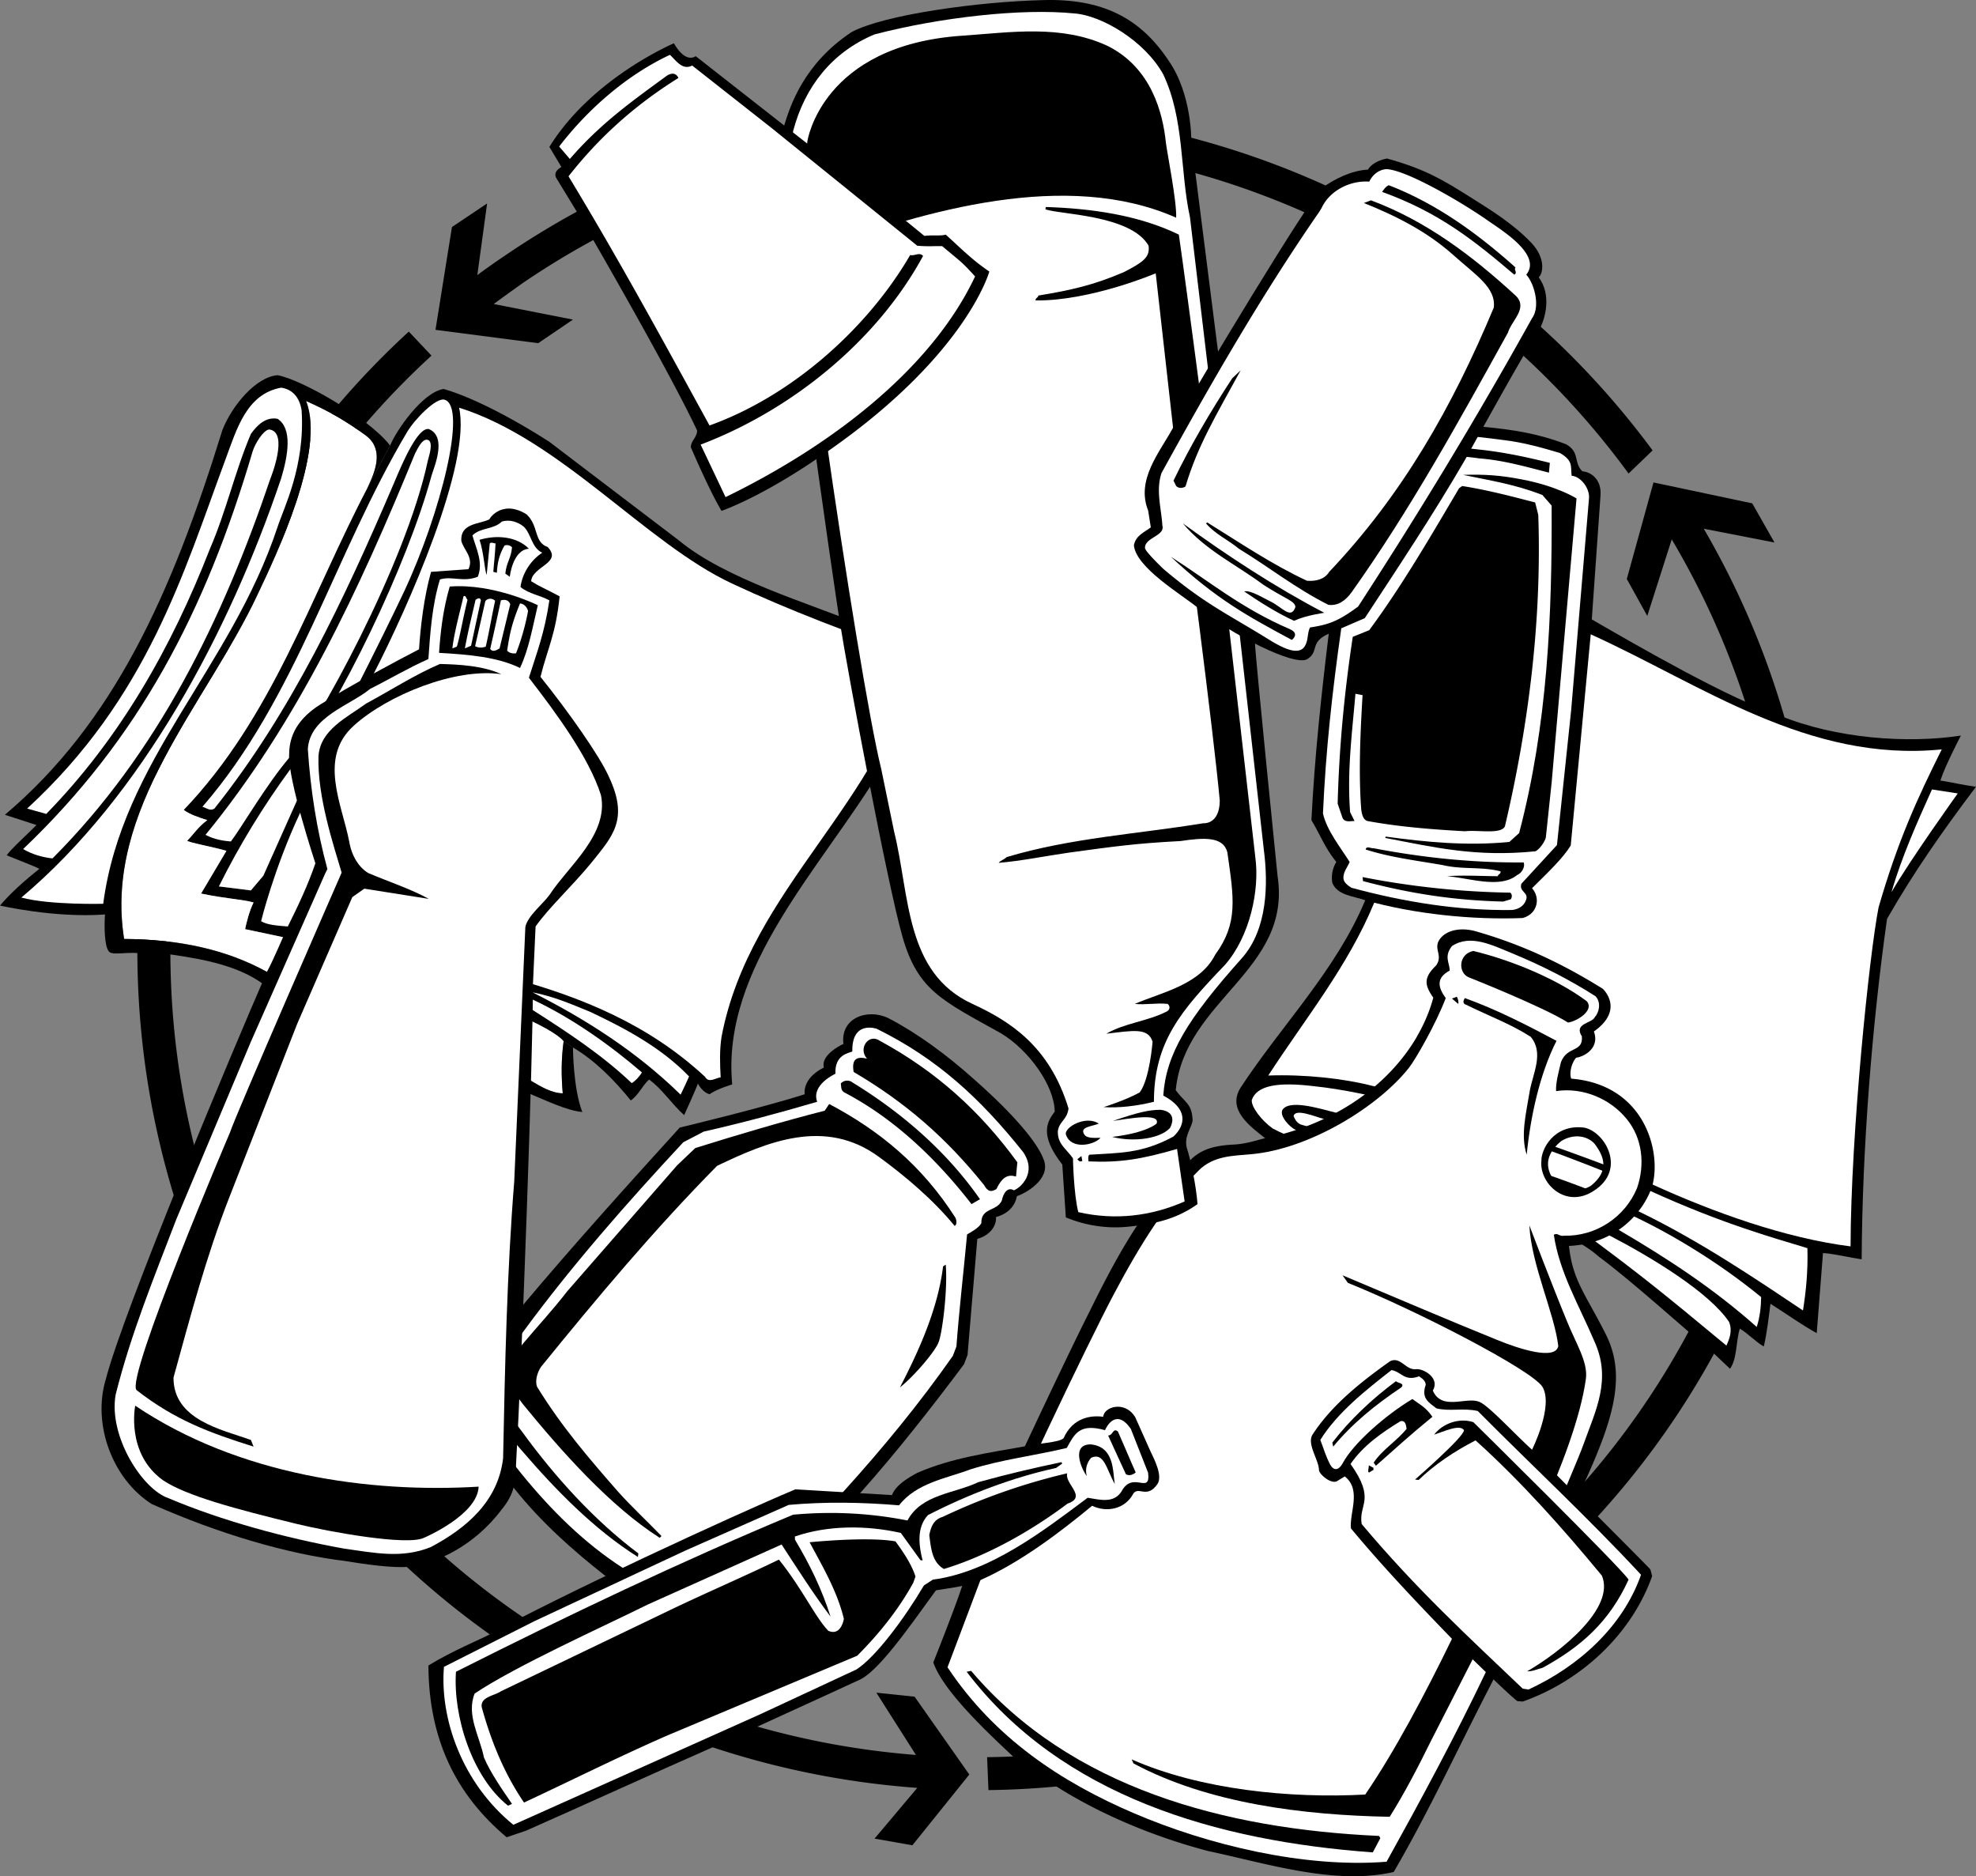 <svg xmlns="http://www.w3.org/2000/svg" width="444.199" height="421.684"><rect width="100%" height="100%" fill="#808080" stroke="none"/><path d="m221.898 394.928.301 7.398c35.89-.441 72.008-11.09 103.801-32.8 82.395-56.137 106.348-165.907 57-250.7l15.898 3.102-5-8.801-22.199-4.7-6 21.7 4.602 8.3 5.5-17.198c48.426 81.617 25.601 187.941-53.903 242.199-30.683 20.86-65.453 31.09-100 31.5M111 68.326c2.113-1.57 4.3-3.133 6.5-4.699 81.121-55.238 191.078-35.86 248.598 42.8l5.402-5.198C311.508 20.04 197.496.17 113.398 57.525a172.596 172.596 0 0 0-6.097 4.301L109.5 45.73l-7.902 5.296-3.7 23.102 23.102 3 7.8-5.3-17.8-3.5m-19.102 6.197L97 79.928c-65.406 59.918-78.59 160.336-27.2 235.8 32.317 47.325 83.067 74.575 136.098 78.7l-8.898-14 8.598.898 12.3 17.5-12.8 15.903-8.5-1.5 9.601-11.403c-55.515-3.992-108.719-32.394-142.5-81.898-53.508-78.535-39.816-183.004 28.2-245.403"/><path d="m385.2 304.127 3.698 3.5c1.622-2.234 1.317-6.094 2.2-9 1.78.992 3.566 2.973 5.402 4 .77-3.387 1.121-6.773 1.5-9.602 3.61 2.29 6.953 4.707 10.398 6.602l1.403-18c2.574.148 6.09 1.047 8.699 1.398.113-24.765 2.352-52.87 5.7-76.5 6.027-10.55 12.64-19.949 20-29.699-3.102-.414-5.497-1.011-8-1.398 1.003-3.235 4.6-10.102 4.6-10.102-12.058 1.84-28.105.672-40.702-4.5-11.305-3.722-31.63-15.457-42.598-21.8-5.973-3.481-15.664-12.7-19.3-16.7-4.41 19.781-25.243 63.785-31.302 80-6.527 15.707-18.761 28.016-28 42.102-3.187 5.039 2.286 8.808 5.5 11.398 7.457 5.188 61.274 14.29 75 26.602 6.891 5.047 19.227 16.164 25.801 21.699"/><path fill="#fff" d="M425.2 200.525c2.253-7.84 5.745-15.64 9.1-23.097l5.798.898s-10.907 15.207-14.899 22.2m-61.301 75.902c11.122 6.511 21.465 13.304 31 21.8.696-2.007.98-4.574 1-6.703-9.386-7.707-19.957-14.05-28.5-18.097-12.96-6.383-62.511-19.485-69.699-21.903-2.281-.632-6.515-2.441-6.898-.699.37 1.016.918 1.617 1.597 1.903 5.489 1.597 61.664 18.195 71.5 23.699"/><path fill="#fff" d="M370.898 267.627c-5.57-2.695-49.546-20.824-75.5-23.5-8.168-.992-12.855-.191-14 3.102-.168 1.511 2.172 4.59 4.7 6.398 15.379 8.156 62.562 17.996 72.703 25.5 9.715 7.234 14.957 11.375 29.297 23.3.648-1.488 1.406-3.214.601-5.3-4.445-6.684-17.52-14.574-26.8-19.398-17.047-8.215-68.02-22.18-70.7-23.801-1.246-.617-3.66-3.086-2.898-4.5 1.531-2.328 7.93-.399 11.797.597 8.972 2.73 46.297 11.457 68.402 22.301 13.746 6.656 26.375 15.235 36.8 22.2.665-4.118 1.15-8.805 1-14-7.64-2.325-19.269-5.532-35.402-12.899"/><path fill="#fff" d="M371.5 266.229c13.73 6.265 29.879 12.054 44.5 13.898.066-25.46 4.242-65.777 6.3-76.2 4.337-14.995 8.731-24.527 14.2-35.5-30.125 2.997-53.941-14.558-79-25.902-6.016-4.011-14.414-12.027-17.7-15.699-4.44 19.809-24.652 60.063-30.902 76.102-5.898 14.277-15.558 26.094-23.8 38.8 8.082-.3 17 .641 23.703 2.399 5.742 1.566 50.922 16.457 62.699 22.102"/><path d="M128.8 235.428c4.915 2.883 9.31 7.34 13 11.898 1.716-1.172 2.583-3.312 4.098-4.699 2.86 1.984 5.215 5.656 7.903 8 .86-1.906 2.594-5.75 3.097-7.102.32.79 1.5 2.164 2.602 2.403 1.828-1.27 5.098-2.2 5.098-2.2-2.485-26.34 20.097-48.695 33.5-70.902 9.64-15.965 10.5-27.5 10.5-27.5-5.743-1.594-9.16-2.414-16.598-5.5-9.668-4.058-28.945-9.715-39.3-18.3l-29.302-22.297C107.824 89.307 99.7 87.428 99.7 87.428c-4.84.793-10.738 9.535-12 12.699l-5.101 9.5c-12.91 24.68-21.32 51.473-41.297 72.398 1.289 1.012 3.457 1.711 5.297 2.301-2.094 1.52-3.11 3.23-4.5 4.602-.145.351 6.203 1.496 8.8 2.3l-5.699 9.598c5.461 1.156 9.18 1.281 11.801 2-.918 1.852-1.57 4.375-1.902 6l8.5 1.801c9.609 2.172 57.257 16.586 63.101 23.398l2.102 1.403"/><path fill="#fff" d="M153 246.025c-9.828-9.609-21.176-16.882-33.3-23 4.702.914 8.534 2.563 13 4.403 8.109 3.82 16.097 8.152 22.198 14.5-.605 1.43-1.257 2.746-1.898 4.097m-86.2-66.199-7.6 17-2.802 3.301-7.199-.898c4.602-9.262 10.012-18.082 16.102-26.403C76.434 158.46 91.648 126.716 97 106.928c.477-1.735 3.645-8.735-.602-10.5-2.511-.406-5.87 7.453-7.898 12.3-11.129 25.977-22.984 51.27-40.3 73-1.024.653-1.79-.183-2.7-.402 21.094-24.289 29.656-56.75 46-84.199 1.73-2.953 6.535-7.805 8.398-7.3 5.254 1.421-.87 25.597-9 43-5.152 10.937-17.293 35.066-24.097 47"/><path fill="#fff" d="M67.398 182.826c-5.824 12.442-8.699 24.2-8.699 24.2 1.344.906 3.942 1.023 6 1.203 33.715 9.12 68.574 10.347 93.801 33.796.832 1.48 2.328.266 3.5.102-.164-3.043-.262-6.172.2-9.102 6.394-33.597 36.55-52.703 43.6-85.796-13.94-4.426-29.09-10.391-41.3-16.102-19.297-9.027-38.465-32.328-61.3-39.5 2.812 12.59-11.5 44.86-19.2 59.8-4.168 8.29-13.371 23.934-16.602 31.4"/><path fill="#fff" d="M120.098 227.229c7.652 4.886 15.382 9.976 21.902 16.199.785-.406 1.883-1.64 2.3-2.403-7.273-6.234-15.698-12.203-24.402-16.296-6.882-4.336-23.808-7.602-31.898-9.102 7.695 2.867 27.832 8.656 32.098 11.602M65 170.326c-5.11 5.996-10.95 16.031-13.102 18.801-1.515-.121-3.761-.434-5.699-1.5 20.63-25.133 34.606-55.188 47.102-85.7.742-1.413 1.586-3.195 2.699-3.1 1.426.183.691 2.91.2 4.6-4.99 23.544-25.18 59.954-31.2 66.9"/><path d="M193.5 335.428c-6.914 8.394-23.992 25.21-26.3 27-3.9 2.715-10.387 5.625-16.302 1.8-2.601-1.566-8.742-5.246-14.898-10.101-7.336-5.77-14.48-12.133-20.402-19.602-4.196-5.562-15.184-15.464-9.098-25.699 2.023-3.617 7.898-11.86 11.3-15.8 10.888-12.946 23.395-26.844 35-39.598 0 0 19.169-4.598 28.098-7.5 0 0-.73-3.461 4.301-6-.676-2.61 3.188-4.758 4.399-5.301-.723-5.84 5.382-8.066 10.101-5.8 6.52 3.386 13.086 8.226 19.102 13.6 6.586 5.762 14.234 13.5 15.898 18.4 1.48 4.331-4.367 7.472-6.101 8-.688 3.905-4.7 4.698-4.7 4.698.168 2.797-2.476 4.528-4.199 4.903l-2.199 26.097-.8 2.102c-7.395 9.895-15.126 19.715-23.2 28.8"/><path fill="#fff" d="M117.398 326.127c-3.183-3.469-5.59-8.328-7-7-1.156 1.52 3.079 7.527 6.903 12.2 6.746 8.269 14.078 15.472 22.597 21 4.434 2.75 9.055 6.863 12 8.5 4.868 2.722 9.957.85 14.403-2.9 2.594-1.48 18.793-17.624 23.398-22.8 8.758-9.66 17.063-19.777 24.5-30.398l.801-2.102c.598-8.117 1.605-16.691 2.398-25.2.977-.542 2.653-1.491 3.2-2.5-.086-3.566 3.476-2.605 4.601-5.1.574-2.536 1.793-2.884 2.7-2.302 1.535-.55 5.269-3.945 2.101-8.597-9.664-12.114-19.375-21.031-32.902-27.7 0 0-5.641-2.027-5.5 5.098-.84.371-3.996.711-3.797 5 0 0-5.512 2.477-4.102 6.301-8.523 2.504-16.953 4.766-25.5 6.7l-4.601 2.402c-12.782 13.726-25.04 27.699-36 42.597-1.899 2.656-4.875 6.5-6.098 8l-.2 2.403c1.927-2.278 4.665-5.809 6.4-7.903 3.296-3.918 6.765-7.637 9.8-11.597l24.7-28.301 4.1-3.903c9.54-2.984 19.364-5.902 29.098-8.398l1-1.5c11.34 5.984 20.934 13.871 28.403 25.602 0 0 .57 1.378-.203 1.796-4.825-5.894-11.024-11.125-17-15.5-12.153-8.93-25.215-3.343-36.399 2-14.195 14.38-26.996 29.692-39.601 45.204-.739 1.132-1.364 2.914-.899 4.398 5.547 9.04 11.817 16.29 18.301 23.7 2.96 3.288 6.516 6.616 9.7 9.902l-.4.398c-11.054-7.05-21.882-19.172-30.8-30.102-1.262-1.66-2.848-4.207-4.3-3-1.571 1.743 2.046 6.477 4.198 9.301 7.301 10.063 16.305 19.996 26.102 27.301l-.102.8c-9.832-6.171-18.558-15.136-26-23.8"/><path d="M228.398 264.428c-1.632-.477-2.988-.156-4.398 2.8-1.16.731-1.938.657-2.8-.902-8.466-10.527-17.512-18.472-29.302-25.398-.546-3.18.95-3.473 3-3-2.07-2.278.391-5.77 2.903-4 12.582 6.844 22.426 15.676 30.898 27.3l-.3 3.2"/><path d="m220.3 269.525-1.902 1.102c-7.921-10.191-17.378-19.234-28.597-25.102-.899-.543-.64-1.445-.801-2a1.947 1.947 0 0 1 2.7-.199c10.698 6.543 20.948 15.219 28.6 26.2m-9.3 32.101c-.55 1.77-5.234 7.43-8.7 10.2 4.274-8.259 8.528-17.645 9.7-27.2l.598-.398c.468 5.714-.801 15.464-1.598 17.398m146.598-35.102c4.511-3.585 2.703-6.953.902-9.398-1.324-1.57-4.297-2.594-7.5-.7-1.922 1.598-4.809 4.704-1.5 9.098 1.035 1.383 4.793 2.985 8.098 1l13.902-.296c-1.23 4.414-6.688 13.234-18.8 13.796.827 7.887 3.82 10.93 8.398 20.102 5.578 11.387-.328 23.586-9.899 43.7-6.219 14.835-13.215 28.816-15.8 34.3-7.395 14.23-14.079 28.855-22.098 42.602-13.176 3.027-28.313-1.856-41.703-4.704-11.633-3.039-23.825-7.992-34.098-14.5-2.414-1.207-8.348-5.027-9.602-6.597-5.878-5.5-15.906-14.883-18.097-21.301 0 0 4.554-11.371 6.398-16.898 3.567-9.504 23.426-51.555 28.801-62.102 7.484-15.246 13.078-24.355 23-34.3 2.27-2.009 4.945-2.891 9.598-3.098 3-.192 5.953-1.297 6.8-1.403 16.555-3.437 28.075-12.5 34.102-22.8.035-.196 2.324-3.665 3.7-8.797-1.903-2.743-2.31-4.399.6-7.204 1.645-2.238-.534-3.656.7-5.699 1.363-2.246 4.762-3.011 8.3-2 10.36 2.973 19.345 7.203 28.5 12.903 0 0 5.044 4.617-2 9.597 1.364 3.735-2.167 5.656-4 5.903-1.034 1.226-1.558 3.37-1.1 4.699 16.425 1.347 20.238 16.176 18.3 23.8l-13.902.297"/><path fill="#fff" d="M365.7 251.525c3.562 4.36 4.109 10.278 2.3 15.5-2.727 6.586-9.297 10.872-16.402 10.704-1.082.23-1.47-.766-2.297-.204 1.21 8.375 5.75 16.028 9.097 23.903 3.965 8.64.266 15.617-2.398 23.097-1.555 4.555-18.281 43.04-22 51.301-6.95 14.567-14.57 28.668-22.3 42.602-18.56 1.472-40.325-3.828-56.802-10.903-16.164-6.914-31.257-16.785-41.898-32.796l7.398-19.602c5.133-13.648 24.778-54.445 29.801-63.898 6.215-11.778 12.168-21.098 19.2-28.102 3.367-3.426 7.894-3.34 11.699-3.7 13.234-1.113 28.718-10.702 35.601-19.402 1.645-2.09 6.184-10.125 8.301-15.699-1.758-2.426-2.223-4.527.898-6.199-.05-1.777-1.34-3.172.5-5.5 4.153-2.727 9.004-.227 13.7 1.7 6.5 2.687 12.773 5.87 18.601 9.6 1.305 1.477.75 3.645-.199 4.7-.668 1.402-4.773 1.348-2.902 4.3.328 3.68-3.317 2.098-4.7 5.802-.52 2.242-1.195 4.59-1.097 6.5 6.047-.922 12.222 1.746 15.898 6.296l-9.601 1.903c-6.852-.84-9.676 4.957-9.598 7.5-.5 5.008 5.441 10.879 11.8 6.699 7.415-4.727 2.555-13.273-2.202-14.2l9.601-1.902"/><path d="M331 373.025c8.445-18.503 23.086-45.793 25.5-63.097.531-3.797-2.273-8.035-4.3-13.102-3.438-8.336-8.4-21.398-8.4-21.398.45 8.886 5.61 19.648 6.5 27.097-.616 3.254-8.628.73-13.8-1.398-11.594-4.691-20.848-8.695-34.7-14.5l1.2 1.7c15.582 6.273 40.992 19.398 43.7 23.3 2.648 4.309-2.302 14.2-2.302 14.2-2.687 5.433-12.785 32.23-18 42.5-5.949 12.237-12.832 25.253-19.5 35-16.78.913-37.015-1.071-52.5-7.9l.403.9c16.855 9.027 38.238 11.636 57.597 12 3.422-5.438 6.422-11.263 9.301-17.098L331 373.025"/><path d="M308.598 416.326c-35.024-2.547-70-12.594-91.297-40.597l1-.204c22.398 26.387 57.11 35.547 91.699 37.102l.3.5-1.702 3.2M352.5 229.826c-5.746-3.62-22.402-10.199-22.402-10.199-2.34-1.047-2.274-5.207 1.101-5.898 8.735 2.12 18.871 6.34 25.5 11.296 1.711 1.95-1.926 4.426-4.199 4.801m-9.3 29.699c-1.438-4.355-.137-9.261.698-14.398.727-3.93 3.215-8.516.2-12.102-4.504-2.906-9.672-4.804-14.5-7.199 0 0-1.157-.207-.297-1.5 7.11 2.543 13.976 6.086 20.597 9.602-3.82 7.55-5.87 17.18-6.699 25.597M327.8 225.627l-1.402-1.2 1.102-.402c.184.274.469 1.188.3 1.602M110.098 367.326c14.965-8.34 54.406-26.605 68.703-32.597l21.699 1.296c.95-2.335 3.531-3.804 5.7-5 7.855-3.414 16.12-4.5 24.398-6 2.55-.652 7.5-.78 8.5-1.796 2.101-4.73 6.3-5.172 8.902-4.801.11-2.219 4.863-3.766 7.2.097l3.398 7.602c.816 1.762 2.832 5.496 1.601 7.398-2.332 3.383-4.164.52-5.398 2.102-1.82 3.523-5.946 4.398-9.301 2.8-7.215 5.973-16.156 12.747-25.102 16.7-2.753 1.41-7.656 1.879-10 2.3-6.261 8.606-13.203 18.665-17.597 20.302-7.387 3.43-24.953 11.394-32.203 14.796-14.809 6.512-28.371 12.754-42.297 18.903l-4.403 1.5c-11.468-9.606-17.511-22.09-17.597-38.602 5.262-3.234 11.758-5.922 13.797-7"/><path fill="#fff" d="M258.098 331.025c.566 5.098-3.461-.628-6 4.204-1.766 2.703-4.77 1.847-7.598 1.398-9.816 7.324-21.898 16.727-34.8 18.398l-2 1.301c-4.321 7.32-10.821 16.11-15.2 18.903l-21.7 10.097-55.402 24.801c-11.53-9.379-16.562-23.863-15.597-35.5l20.398-10.3L154 348.524l23.3-10.296c8.055-.735 16.669-.602 24.798.097 3.984-5.086 10.609-6.02 16.101-8.097 7.067-2.223 14.426-3.075 21.602-4.801 1.762-3.149 2.8-5.586 8.597-4 .368-.848 2.543-4.973 5.801-.301l3.899 9.898"/><path d="M255.3 330.928c-.405.383-1.37.918-2.202.398l-4-8.699c1.12.012 1.078-1.824 2.203-.898 1.312 2.93 2.722 6.351 4 9.199m-4.703 2.597c-1.844-3.234-2.383-7.222-5.297-5.898-.922 1.004-1.442 2.516-1 4.102-1.285-1.688-3.54-7.122.898-7.102 5.39.543 4.926 6.184 5.399 8.898m-13.2-3.597c-9.671 2.113-19.527 5.832-28.8 10.597-2.657 2.88-1.993 6.98-1.2 10.204l-.5-.102-4.398-6.102c-7.723-1.738-16.355-1.757-23.8.801v.7c3.433 5.769 6.038 11.156 8 17.3-3.79-4.992-7.805-11.308-11-16.199l-30.102 13.5c-9.942 4.941-29.446 13.687-38.899 20-1.926 4.832 1.14 9.617 2.102 14.398 1.547 3.579 4.226 7.368 6.297 10.403l-.899.398c-8.101-6.437-12.375-20.148-11.699-30.097 25.297-12.743 50.29-24.649 75.8-35.301 8.434-.774 17-.418 25.7 1.3 3.152-5.925 10.54-6.023 15.898-8.601 6.223-1.734 12.489-3.2 18.7-4.5l.203.3-1.403 1"/><path d="M240 337.928c-7.957 5.984-17.906 11.703-27.8 14.699-2.759-1.535-2.927-4.906-3.302-7.602.352-1.742.91-3.48 3-4.097a139.586 139.586 0 0 1 28-9.801c-.593 2.414 4.559 5.29.102 6.8m-34.7 17.802c-3.359 6.09-7.652 11.437-12.6 16.398l-42.4 17.8c-10.882 4.735-21.632 10.13-32.5 15.2-4.636-6.797-7.464-14.066-9.5-21.398-.398-2.34 2.821-2.594 4.298-3.602l37.703-18.102c8-3.859 16.77-7.609 24.797-11.5 5.257 6.547 8.097 12.844 11.101 16 2.922 1.274 3.5-2.699 3.5-2.699-1.515-6.277-4.902-11.957-7.699-17.199 0 0 12.934-1.332 19.3-.2 1.727 2.356 3.618 5.134 4.5 7.9l-.5 1.402m121.098 12.597c-7.71-7.96-15.586-16.246-22.699-24.8-.402-3.458 2.43-8.68-1.398-11.7l-1.801 1.102c-1.41.61-3.879-1.567-4-2.5.004-2.239-2.703-5.762-1.5-7.903 4.32-6.757 11.207-12.132 17.5-16.597 2.395-1.117 3.48 2.11 5.898 1.8 1.528-.152 5.364 1.926 3.7 4.797 1.953 4.582 7.48 1.399 10.3 2.5 1.91.512 7.77 6.973 12 10.801 3.727 4.012 22.829 22.942 26.602 26.903l.398 1.5c-4.62 13.05-15.941 23.574-29.097 28.199l-1.203-.102c-1.852-1.316-13.028-12.27-14.7-14"/><path fill="#fff" d="M368.898 353.928c-4.113 11.707-14.03 20.597-25.3 25.8l-1.297-.203c-12.446-11.863-23.926-22.382-36.203-37-.735-4.543 3.25-5.37-2.5-13.5 2.906-4.214 7.168-7.12 11.203-9.597 1.152-.281 1.273.89 1.398 1.699-2.176 2.719-5.48 4.684-7.398 7.602l.5.699c3.992-3.531 7.715-6.946 12.699-11-1.496-2.192-2.832-2.735-4.5-4-6.129 3.676-13.387 10.078-15.7 14.5-.804 1.418-1.894 1.832-2.8.199-1.07-2.059-1.422-3.559-2.2-5.5 3.868-6.164 10.095-11.09 16-15.7 2.216.333 2.876 2.645 6.2 1.4.625.437 1.453.94 1.5 1.902-1.07 3.074.691 3.957 2.398 5.296 3.02.762 6.07-.156 9.301.602 12.352 12.437 24.696 23.871 36.7 36.8"/><path d="M366.098 355.025c-4.375 9.598-10.809 15.149-19.297 19.801-1.203.305-2.281.848-3.5.801 7.387-4.254 19.887-14.18 16.797-21.5-8.7-10.543-18.243-21.27-28.399-30.398-4.824 2.492-9.176 5.41-12.8 8.898l-.801-.102s11.074-9.613 11-11.097c-.957-1.446-4.766.426-6.7 1 1.926-2.504 5.575-3.828 8.801-2.801 0 0 33.27 32.766 34.899 35.398M315 311.826c-5.895 3.95-11 8.11-15.3 13.301l-.2-.898c3.828-4.997 8.945-9.844 14.3-13.801.38.437 2.11.418 1.2 1.398m-6.2 18.5-1 .602c-.491.11-.015-1.324-.1-1.602l1.1.602c-.1.164-.124.277 0 .398"/><path fill="#fff" d="M126.7 234.025c-5.845-6.812-53.493-21.226-63.102-23.398l-8.5-1.8c.332-1.626.984-4.15 1.902-6-2.621-.72-6.34-.845-11.8-2l5.698-9.598c-2.597-.805-8.945-1.95-8.8-2.301 1.39-1.371 2.406-3.082 4.5-4.602-1.84-.59-4.008-1.289-5.297-2.3 19.976-20.926 28.386-47.72 41.297-72.399 1.687-3.477 3.851-8.535-.297-11.7-4.371-3.226-8.367-5.534-13.5-7.8 4.504 11.215-6.75 34.73-10.903 43.5-11.464 24.52-34.648 48.168-30 77.398 12.54.106 23.016 2.403 32.102 7.403 8.117 4.633 54.645 21.64 59.398 24.5 2.153 1.258 4.52 2.738 7.102 2.8-.336-4.011-.352-7.581.2-11.703"/><path d="M126.7 234.025c-.552 4.122-.536 7.692-.2 11.704-2.582-.063-4.95-1.543-7.102-2.801-4.753-2.86-51.28-19.867-59.398-24.5-9.086-5-19.563-7.297-32.102-7.403-4.648-29.23 18.536-52.878 30-77.398 4.153-8.77 15.407-32.285 10.903-43.5 5.133 2.266 9.129 4.574 13.5 7.8 4.148 3.165 1.984 8.223.297 11.7l5.101-9.5c-5.086-6.453-20.074-14.86-25.3-15.8-4.797.366-10.169 6.69-12.399 12.3-11.473 37.137-24.543 65.895-48.902 86.5l7.101 2.3c-2.176 2.204-5.64 5.294-6.699 6.802 3.254 1.351 7.586 2.949 7.3 3.097-3.28 2.574-6.577 5.547-8.8 8.2 0 0 12.262 2.847 23.598 2-.188 2.64-.121 7 .8 8.203.657 1.109 3.422.195 7 .5 1.57.128 4.66-.153 7.7.398 6.824.996 14.515 2.48 20 6.5 11.945 6.914 47.422 18.125 60 24.7 3.64 1.519 8.332 3.788 11.8 4.1-2.078-5.374-2.097-14.5-2.097-14.5l-2.102-1.402"/><path fill="#fff" d="M62.398 118.428C51.793 150.38 27.484 170.822 23.2 203.127c0 0-11.965.316-18.398-1.398C31.84 178.99 51.5 142.166 63.199 107.525c1.574-5.21 2.567-11.21-.8-13.398-2.63-.504-4.606 1.426-6 3.398-3.56 8.375-5.551 17.383-9.2 25.801-8.66 22.242-20.23 42.621-36.8 59.602l-4.301-1.2c27.105-24.917 35.164-53.097 44.601-78.5 2.528-6.84 4.735-14.683 12.5-16.101 2.676.398 4.16 2.293 4.602 5.102.824 12.543-4.051 21.992-5.403 26.199"/><path fill="#fff" d="M60.8 107.525c-10.788 31.868-25.366 61.75-49 85.403-2.44-.262-4.667-.969-6.6-2.102 26.007-24.765 40.968-53.312 51.6-89.398.567-1.809 2.423-4.77 3.7-4.903 4.55.516.3 11 .3 11"/><path d="M176.3 28.127c-3.085 8.93 12.298 110.5 12.298 110.5 2.136 13.563 10.98 60.484 14.3 72 3.457 11.953 8.817 14.203 22.102 21.602 6.332 3.8 12.016 11.785 12.098 17.597-1.57 2.137-3.657 5.098 1.703 11.903l.797 11.898c4.43 1.797 9.375 2.66 14.703 2 5.16-.55 10.125-1.59 14.898-5-.293-4.105-1.55-10.059-2.398-12.602-.727-2.742 1.219-4.695 1.297-6.296-.168-3.739-1.723-3.887-3.797-6.704 2-20.37 26.117-26.886 22.898-48.097 0 0-5-49.29-5.101-52.602L267.8 31.627s.164-10.465-5.102-18C256.305 3.987 247.715-.377 234.4.025c-14.47.352-35.739 3.27-43 7.204-10.653 7.07-13.72 16.421-15.098 20.898"/><path fill="#fff" d="M178.3 29.428c2.61-9.918 8.72-17.715 18.298-21.7 14.636-3.808 33-5.917 45-4.703 6.101.485 15.734 6.164 19.902 13.704 4.805 10.164 3.723 21.644 6 32.097l11.2 94 5.398 48.102c.98 7.515.937 17.898-5 24.5-12.196 13.66-16.961 21.48-17.598 30.8 5.555 2.965 5.09 6.547 2.3 9.2-7.238 3.945-12.421 3.652-18.902 4.097-.433.204-.199 1.5-.199 1.5 7.059.317 11.934-.488 19.899-2.796l1.703 11.796c-7.485 3.301-15.617 4.297-23.903 2.403-1.054-4.133-1.199-12.102-1.199-12.102-1.597-2.222-3.492-3.226-3.398-6.097.297-2.239 2.07-2.48 2.398-5.102-4.277-14.082-13.308-19.676-21.601-23.5-15.211-6.977-14.063-24.465-17.598-38.7l-2.902-14.1c-5.18-20.766-21.922-134.313-19.797-143.4"/><path d="M181.5 31.729s3.195-21.579 34.8-23.704c11-.753 22.223-2.57 32.7 2.301 9.86 4.938 12.406 15.063 13.098 21.801.304 2.426 2.453 13.145 2.3 16.8-24.57-10.886-56.414-1.624-80.597 7.2-1.403-6.047-3.02-19.844-2.301-24.398"/><path d="m276.3 141.127 5.9 51.602c.987 7.343-1.235 17.718-6.802 24.097-9.847 10.278-15.988 17.246-16 30.801-3.89.965-7.933 1.422-11.3 1.2 0 0 4.847-1.512 8.101-3.302 2.242-2.925 2.899-11.398 2.899-11.398-1.028-3.258-4.485-2.473-10.399-1.8 4.11-2.395 9.188-2.759 13.602-5 .617-.317.875-1.075.199-1.7-2.55-.273-4.898.262-7.402 0 5.98-2.594 14.64-4.234 18.101-11.102 5.16-7.046 4.18-12.671 2.7-23-.938-3.515-5.149-3.308-10.5-2.5-10.337.543-14.864 1.211-25.098 2.602-5.258.746-10.594 1.863-15.801 2.3.39-.542 1.234-.726 1.8-1.3 14.407-4.309 29.485-5.195 44.2-7.602 0 0 3.66.383 3.7-5.097-1.485-16.004-7.36-61.238-10.5-83.801l-3.9-34.7s-14.597 6.235-27 6.098c-.097-.59.657-.617.598-1.097 7.165-1.168 12.512-2.348 19.301-5.301 4.23-2.184 5.848-3.29 5.5-5.898-3.988-7.02-20.453-7.028-23.199-8.204l.098-.5c10.043.313 20.82 1.778 29.902 6.204 1.598 10.949 9.777 72.5 11.3 88.398M263 253.525c-2.008 2.223-7.684 3.305-13 2 7.902-.937 10-3 10-3 .953-2.511-6.547-1.054-9.8-.597 5.546-1.922 8.175-2.504 10.698-2.5 2.664.328 3.211 2.015 2.102 4.097m-16-1c-1.164.555-3.73.66-3.5 1.903.406 1.469 1.875 1.316 3.898 1.3-1.507 1.696-6.71 2.727-7.8-.8-.32-1.563 4.449-4.332 7.402-2.403m-3.7 8.403c-.53.222-.8.043-1.1-.403l.898-.699.203 1.102m63.597-58.602c-2.558-.93-6.222-1.043-7.398-3.898-.29-1.57.047-3.348.898-4.7-2.586-3.18-3.546-6.007-5.597-9.402.734-14.3 2.168-27.672 3.898-41.898l5-37.403c.613-3.597 3.363-4.613 5.2-4.296 2.453-1.579 1.413-4.164 4.902-5.204 6.77-.918 12.273-.523 19.699.403 6.695.648 12.152 1.48 18.5 3.898 3.227 1.75 1.64 4.043 3.7 6.102 1.847.12 4.304 1.715 4.1 5.3l-2.202 31.297-4.5 47.5c-1.743 2.793-4.375 5.317-8.7 9.602 1.95 2.172 1.266 5.785-2.097 6.7-11.344.448-24.414-.884-35.403-4"/><path fill="#fff" d="m301.5 141.326 4.8-34.898c.067-2.36 2.688-4.531 4.7-4.2.742-2.074.363-3.363 3.7-4.402 5.652-.945 15.804.074 23.5 1.102 4.35.523 8.562 1.719 12.5 2.898 2.991 1.766 2.34 2.938 2.6 5.102 2.04.14 4.118 2.836 3.9 5.097l-4 47.5-3.2 30.403-8 8.699c-.57 1.781 1.594 1.906 1.098 3.5-.407 1.344-1.547 2.219-3.2 2.398-12.113.157-24.183-1.78-36.097-5-.797-.507-1.711-1.144-1.801-2.097-.09-1.442.918-2.516 1.398-3.7-2.011-3.195-5.136-7.066-6-10.902.63-14.113 2.067-27.195 4.102-41.5"/><path d="m348.8 175.928-1.3 12.3c-.176.805-1.246 2.5-2.3 3.098-13.536 1.363-22.891-.922-33.802-3l.102-.3c9.066 1.242 18.195 2.132 27.8 1.203l2.2-2c6.414-24.454 7.422-48.961 7.3-73.602l-2.1-2.398c-6.345-2.414-11.243-3.141-17.802-4.5 4.946-.157 8.41.097 13.102 1 8.035 1.503 12.398 4.296 12.398 4.296l-5.597 63.903"/><path d="M345.8 115.729c.798 23.25-2.062 46.89-7.5 70-.921 1.851-5.98.753-9 1.097-6.988-.394-14.429-.937-21.902-2.3-1.02-.301-1.277-1.672-1.398-2.598-.621-8.254-.203-17.156.3-25.7l-1.6-.3c-.766 8.953-1.9 17.375-1.2 26.597l1 2c-.762-.05-2.176.43-2.7-.699l-1.1-3.199c.34-12.61 1.452-24.605 3.398-37.5l3.703-1.5c7.367-9.973 13.773-21.023 20.199-31.898l.7-.5c5.902.941 11.109 2.332 16.398 3.699l.703 2.8m-4.703 80.899c-3.868 3.16-10.551.746-15.797.3 3.597-.269 7.637-.023 11.398 0 .074-.507.762-.491.602-1.1-4.297-1.098-8.528-.345-13-1.4-6.067-1.054-11.754-1.726-17.301-3.5.125-.917 1.309-.179 1.7-.3 11.37 2.176 22.5 3.3 33.8 3.2.402.933-.395 2.394-1.402 2.8m-1.5 5.5-1.7.5c-10.828-.27-20.628-1.719-31.5-4.602l-.097-.898a187.694 187.694 0 0 0 33.199 3.5c.496.375.414 1.11.098 1.5m-7.098-99.102c5.324.399 10.133 1.77 15.7 3.204l.198-2.204c-4.515-1.113-9.793-2.34-16-3-5.77-.707-11.418-.656-16-.597l-.199 2.199c5.813-.152 10.883-.426 16.301.398M204 49.928l3.8 3.097c1.915-.261 3.747.063 4.798-.296 3.582 3.25 5.992 5.722 9.8 8.296 0 0-5.359 19.676-38.8 42.102 0 0-11.227 7.895-21.399 11.7-2.875-4.837-6.898-14.302-6.898-14.302-.016-1.433 1.484-2.359 1.398-3.796C149.703 81.9 130 48.127 130 48.127l-5-8.2c-.445-1 .129-1.753 1.2-2.402l-2.7-4.5c9.57-15.515 28-23.296 28-23.296s2.34 4.515 4.898 2.898L204 49.927"/><path fill="#fff" d="M219.2 62.127c-10.114 21.441-33.356 38.547-56.102 49.602a4075.696 4075.696 0 0 0-5.598-11.801c20.61-7.828 39.71-23.414 50-42.403-.82-.925-1.813.04-2.902-.199-9.504 16.367-26.465 31.61-45.098 38.301-10.352-18.883-20.21-37.043-31.7-56 6.743-8.598 14.743-15.89 24.7-22.102-.809-1.816-2.602-.5-2.602-.5-8.226 6-15.054 10.895-21.8 18.704l-2.399-2.801c6.293-8.196 15.02-15.985 24.899-20.602 1.359 1.215 2.757 3.555 5 2.403l17.8 14 32.801 26.5c2.598.218 3.926.039 5.602.097 4.633 3.867 4.41 3.54 7.398 6.801"/><path d="M329.398 103.229c-7.082 12.218-14.882 23.925-22.597 35.699l-8.102 3.5c-4.43 1.96-2.035 3.918-4.8 5.699-2.903 1.754-17.055-5.55-24.598-11.5-3.598-2.965-13.992-9.047-14.403-14.102.457-2.191 2.247-2.832 3.801-4l-.601-3.796c-2.786-6.954 2.668-13.157 5.601-18.602 6.008-10.559 30.457-51.207 33.5-53.898 2.86-2.04 6.613-3.922 10.301-4.102.645-1.129 2.277-2.145 4.3-2.5 8.54 2.355 12.669 4.863 18.598 8.602 4.715 2.968 9.649 5.976 13.801 10.296 3.418 3.586 2.621 7.036 1.7 7.801 2.913 3.93 1.578 9.27 0 12-3.169 4.738-13.688 23.82-16.5 28.903"/><path fill="#fff" d="M344.398 71.525c-12.453 22.399-25.214 43.442-39.097 64.801-4.489 3.32-6.645 4.063-10.801 4.7-.707 1.32-.297 3.124-1.402 4.5-1.692 1.984-5.82-.528-8.2-2-8.882-5.497-14.14-7.84-23.3-15.598-.825-.781-3.961-3.824-4.2-4.7-.175-2.425 4.547-2.742 3.903-5.101-.239-3.91-1.5-7.89-.203-11.8 10.906-19.805 22.152-39.38 34.902-57.9a20.27 20.27 0 0 0 1.098-1.698c1.832-3.93 6.468-6.223 10.703-5.903.789-1.613 2.133-2.625 3.699-2.8 3.957-.106 16.176 6.812 22.898 11.5 2.86 2.038 12.38 7.706 8.7 12.203 1.863 2.07 3.191 7.214 1.3 9.796"/><path d="M340.398 61.729c-8.953-7.598-16.738-13.907-29.699-18.602.313-.434.848-1.281 1.5-1.5 10.75 4.16 19.961 10.855 28.5 18.5-.511.438.563 1.16-.3 1.602m-1.399 13c-11.02 19.914-21.965 39.804-35.102 58.296-1.523 2.164-3.3 3.18-5.3 2.903-7.426-3.75-13.121-8.34-20.098-12.602-2.43-2.008-5.309-3.246-7.402-5.699l.3-.2c7.364 4.571 14.559 9.446 22.403 13.098 1.914.153 3.949-.27 5-2 16.504-17.402 27.695-37.132 37-59.398.511-4.516-4.008-7.242-9.203-11.898-5.758-5.125-12.586-8.641-20-11.602l1.601-.602c12.461 4.649 22.883 12.547 32.602 21.5 2.738 2.79-1.07 5.582-1.801 8.204m-72.5 34.597c-.559.403-1.555.5-2.102-.097l-.597-1.204c3.86-7.988 8.351-15.601 13.199-23l1.898-1.796c-5.636 10.324-9.64 16.878-12.398 26.097m24.398 30.199c-3.785-1.722-7.875-4.312-11.199-6.597 1.41-.38 4.48 1.594 5.801 2.199 2.684 1.266 4.715 4.238 5.7 1.3-.032-1.343-2.395-1.874-7.2-5-6.055-4.515-12.988-7.726-18.102-13.8 10.008 7.285 20.844 14.375 31.801 20.102 0 0-4.113.546-6.8 1.796m-.501 4.301c-9.71-5.226-16.875-9.058-27.199-18.699 8.684 5.531 15.727 11.527 26.801 16.3 2.273 1.016.398 2.4.398 2.4M65 169.525c.023-5.218 2.969-8.906 8-11.796 4.285-2.856 17.043-9.664 21.2-11.801.323-5.02 1.081-11.645 2.698-17.403l8.403-.597c1.316-2.578-1.2-4.496-1.602-6.403-.215-3.968 4.051-3.68 6.301-4.796.59-1.11 2.11-2.145 3.3-2.301 1.684-.45 3.735.285 5.098 1.199 2.735 2.547 1.586 6.246 4.7 7.3 3.445 3.602-3.426 4.317-3.7 7.7 1.989 1.258 3.043 1.602 6.403 3.398-.867 8.606-2.719 11.711-4.301 18.102 6.223 7.73 13.371 17.86 15.398 22.5 4.5 9.55.797 13.332-3.898 19.2-4.371 5.35-9.594 10.12-12.602 14.402l-.597 13.097c.02 15.621-2.434 83.95-3.801 107.903-.016 3.57-.297 6.488-3.2 10-3.132 4.16-7.257 7.75-12.202 10.199-5.426 2.554-7.145 4.027-23.098 1.398-12.836-1.562-28.242-6.062-43.402-12.8-8.711-5.532-13.442-17.797-10.297-28.098 3.918-15.18 28.258-73.336 36.199-91.5 1.434-2.598 3.598-7.836 4.7-10.2 2.288-4.597 4.48-9.19 6.198-14.203 0 0-6.23-18.828-5.898-24.5"/><path fill="#fff" d="M121.898 124.229c-2.406 1.539-4.453 4.433-4.898 7.699 1.895 1.558 4.426 1.863 6.5 3-1.117 7.508-2.848 11.789-4.602 17.398 6.2 8.012 13.59 18.074 16.2 26.403 1.785 8.77-7.348 15.964-11.5 22.296-1.434 2.063-4.977 4.778-5.5 7.301l-2.5 57.2c-1.63 20.23-2.094 41.558-2.5 62.203-1.121 9.636-8.137 15.68-16.297 20-6.504 2.578-12.34 1.328-19.602.296-12.945-2.332-27.375-6.242-39.3-11.296-5.887-1.973-13.555-13.93-11.899-23.301 3.484-13.836 8.7-26.496 13.598-39.301l16.8-40 16.7-37.8.5-1c-2.395-8.802-3.797-17.817-4.399-27 .496-7.305 9.414-9.704 14-13.5 4.188-2.087 8.664-4.75 13.102-6.7.406-5.715.777-11.918 2.597-17.898 2.692-.825 5.223.691 8.5-.602 1.305-3.137-.347-6.27-1.199-9.3 1.824-1.794 4.778-1.294 6.602-3.098 1.793-.563 3.683.085 5 1.199 1.695 1.742 1.668 4.633 4.097 5.8"/><path d="m114.598 129.627-1-.7c.242-2.573 1.293-3.41 1.5-5.902-.239-.39-1.145-.695-1.7-.398-1.183 2.05-1.59 3.875-1.699 6.102l-.8-.204c.156-2.28.347-3.308.5-6.398-.477.02-.88-.36-1.301 0l-.7 7.102c-.488-1.23-.628-4.985-1.597-7.903 3.765-1.144 8.363-.793 11.097 2-3.675.27-4.3 6.301-4.3 6.301m6.3 6.398c-1.128 4.707-1.984 9.84-4 14.102-5.113-2.5-11.664-3.02-18.199-3.398.313-4.625.86-9.649 2.399-14.903 9.906-.754 19.8 4.2 19.8 4.2M30.7 312.428c8.585 6.719 16.523 9.633 26.3 12.699l-.602-1.5c-6.718-2.367-17.418-4.563-17.398-14 3.824-13.902 7.41-27.387 12.5-40.398l15.3-39.102 12.4-28.5 2.698-1.898 14.5 2.296c-4.043-2.226-9.03-3.863-13.597-5.796-2.035-1.215-3.723-3.696-4.301-7.102-1.61-8.32-6.996-18.781 1-26 7.566-6.879 22.879-13.105 33.2-11.602-4.11-1.914-9.528-2.187-13.802-2.296-5.668 2.43-11.046 5.902-16.597 8.898-4.301 3.14-10.29 5.867-10.703 11.8-.317 9.04 3.46 20.263 5.203 26.2 0 0-23.805 54.371-25.102 58.398 0 0-23.61 55.309-21 57.903"/><path d="M95.3 345.627c-3.8 1.828-21.202-1.332-28.5-3.102-13.886-3.382-24.843-6.32-30.1-9.796-8.49-6.032-6.302-16.801-6.302-16.801 23.102 15.554 52.547 19.687 77.2 18.199-.25 6.395-12.297 11.5-12.297 11.5"/><path fill="#fff" d="M118.7 137.326c-.24 1.489-1.192 5.77-2.7 9.5-.836.145-1.617-.144-2-.597.617-3.973 1.035-6.047 2.898-10.602.887.066 1.606.836 1.801 1.7m-6.399 8.402c-1.027.652-1.69.742-2.1.097a663.53 663.53 0 0 0 2.398-10.898c1.797-.48 2.101.898 2.101.898l-2.398 9.903m-3.101-.403c-1.427.535-2.4-.097-2.4-.097l2.298-10.102c.386-.602 1.441-.832 2.203-.102-1.04 4.903-1.274 6.684-2.102 10.301m-4.699.403c.785-4.223 1.684-7.739 2.398-10.903.403-.308 1.043-.648 1.2.102l-2.2 10.199-1.398.602m-2.8 0c.284-3.102 1.812-8.715 2.5-11.704.495-.347.57.473.898.801-1.164 4.696-1.63 7.918-2.399 10.5l-1 .403"/></svg>
